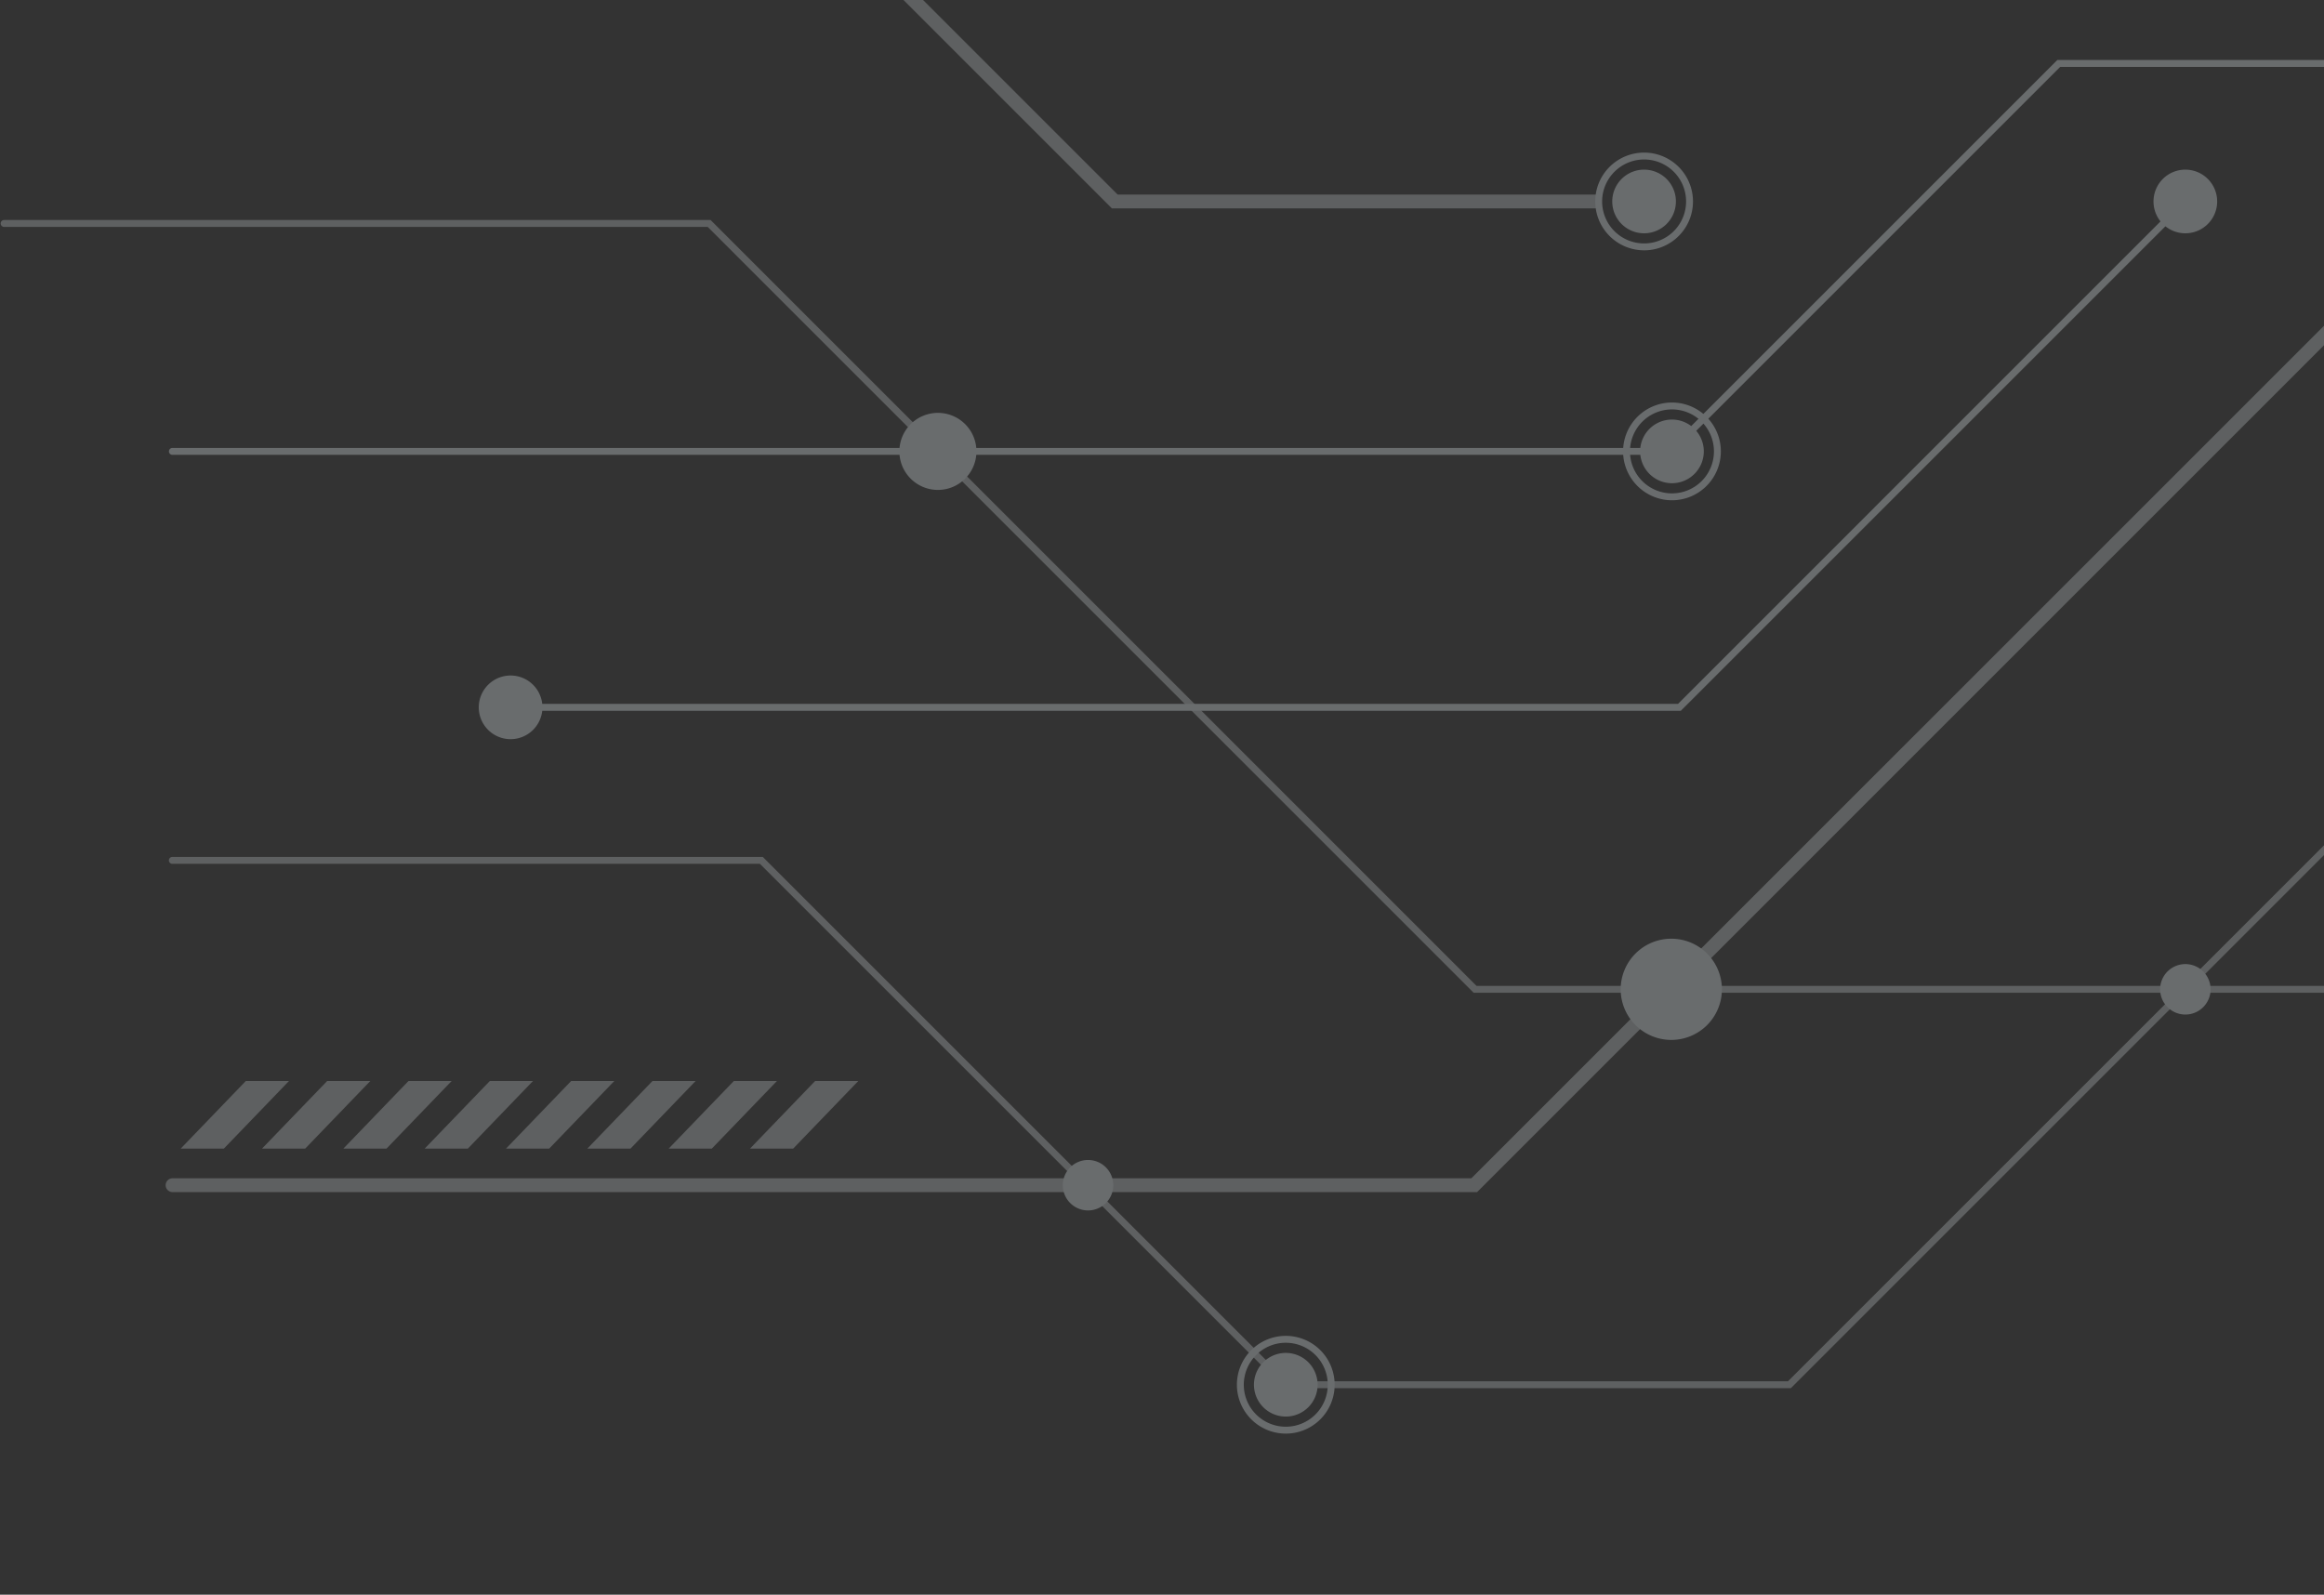 <svg xmlns="http://www.w3.org/2000/svg" xmlns:xlink="http://www.w3.org/1999/xlink" width="306" height="210" viewBox="0 0 306 210">
  <rect x="0" y="0" width="306" height="210" fill="#333333" stroke="none"/>
  <defs>
    <clipPath id="clip-path">
      <rect id="Rectangle_695" data-name="Rectangle 695" width="306" height="210" transform="translate(1246.913 795)" fill="#fff" stroke="#707070" stroke-width="1"/>
    </clipPath>
    <clipPath id="clip-path-2">
      <rect id="Rectangle_694" data-name="Rectangle 694" width="984.315" height="482.858" fill="none"/>
    </clipPath>
  </defs>
  <g id="Mask_Group_31" data-name="Mask Group 31" transform="translate(-1246.913 -795)" clip-path="url(#clip-path)">
    <g id="Group_20713" data-name="Group 20713" transform="translate(1247 621.521)" opacity="0.35">
      <g id="Group_20712" data-name="Group 20712" clip-path="url(#clip-path-2)">
        <path id="Path_304" data-name="Path 304" d="M248.039,423.671c96.843,0,175.631-78.787,175.631-175.632S344.882,72.407,248.039,72.407,72.408,151.2,72.408,248.039,151.2,423.671,248.039,423.671m0-347.006c94.5,0,171.372,76.878,171.372,171.374S342.535,419.411,248.039,419.411,76.663,342.536,76.663,248.039,153.543,76.665,248.039,76.665" transform="translate(494.848 -6.61)" fill="#ced6db"/>
        <path id="Path_305" data-name="Path 305" d="M245.634,445.215c110.05,0,199.58-89.534,199.58-199.581S355.685,46.055,245.634,46.055,46.052,135.584,46.052,245.634s89.535,199.581,199.582,199.581m0-383.2c101.246,0,183.615,82.37,183.615,183.616S346.88,429.247,245.634,429.247,62.021,346.879,62.021,245.634,144.39,62.017,245.634,62.017" transform="translate(497.252 -4.205)" fill="#ced6db"/>
        <path id="Path_306" data-name="Path 306" d="M241.974,477.958c130.121,0,235.982-105.862,235.982-235.982S372.1,5.994,241.974,5.994,5.993,111.855,5.993,241.976,111.855,477.958,241.974,477.958m0-470.479c129.3,0,234.5,105.194,234.5,234.5s-105.193,234.5-234.5,234.5-234.5-105.194-234.5-234.5,105.2-234.5,234.5-234.5" transform="translate(500.912 -0.547)" fill="#ced6db"/>
        <path id="Path_307" data-name="Path 307" d="M248.825,416.634c92.529,0,167.808-75.279,167.808-167.809S341.353,81.017,248.825,81.017,81.017,156.295,81.017,248.826,156.3,416.634,248.825,416.634m0-334.131c91.71,0,166.322,74.613,166.322,166.323S340.535,415.148,248.825,415.148,82.5,340.536,82.5,248.826,157.116,82.5,248.825,82.5" transform="translate(494.062 -7.397)" fill="#ced6db"/>
        <path id="Path_308" data-name="Path 308" d="M392.735,251.495A141.241,141.241,0,1,0,251.495,392.736,141.239,141.239,0,0,0,392.735,251.495" transform="translate(491.392 -10.066)" fill="#ced6db"/>
        <path id="Path_309" data-name="Path 309" d="M380.045,253.524A127.133,127.133,0,1,0,252.913,380.657,127.131,127.131,0,0,0,380.045,253.524" transform="translate(489.973 -11.539)" fill="#dfe6ea"/>
        <path id="Path_310" data-name="Path 310" d="M354.324,255.785a98.54,98.54,0,1,0-98.541,98.541,98.541,98.541,0,0,0,98.541-98.541" transform="translate(487.103 -14.356)" fill="#ced6db"/>
        <path id="Path_311" data-name="Path 311" d="M345.469,257.2a88.7,88.7,0,1,0-88.7,88.7,88.7,88.7,0,0,0,88.7-88.7" transform="translate(486.115 -15.384)" fill="#eff2f4"/>
        <path id="Path_312" data-name="Path 312" d="M258.872,6.189A6.19,6.19,0,1,0,265.06,0a6.188,6.188,0,0,0-6.188,6.19" transform="translate(477.825 0)" fill="#ced6db"/>
        <path id="Path_313" data-name="Path 313" d="M258.872,523.935a6.19,6.19,0,1,0,6.188-6.189,6.188,6.188,0,0,0-6.188,6.189" transform="translate(477.825 -47.268)" fill="#ced6db"/>
        <path id="Path_314" data-name="Path 314" d="M6.189,271.252A6.189,6.189,0,1,0,0,265.062a6.19,6.19,0,0,0,6.189,6.19" transform="translate(971.936 -23.634)" fill="#ced6db"/>
        <path id="Path_315" data-name="Path 315" d="M443.738,86.388a6.189,6.189,0,1,0,0-8.753,6.189,6.189,0,0,0,0,8.753" transform="translate(128.433 -6.922)" fill="#ced6db"/>
        <path id="Path_316" data-name="Path 316" d="M77.634,452.491a6.188,6.188,0,1,0,0-8.752,6.188,6.188,0,0,0,0,8.752" transform="translate(827.215 -40.346)" fill="#ced6db"/>
        <path id="Path_317" data-name="Path 317" d="M452.49,452.491a6.188,6.188,0,1,0-8.752,0,6.188,6.188,0,0,0,8.752,0" transform="translate(128.433 -40.346)" fill="#ced6db"/>
        <path id="Path_318" data-name="Path 318" d="M86.387,86.388a6.189,6.189,0,1,0-8.752,0,6.187,6.187,0,0,0,8.752,0" transform="translate(827.214 -6.922)" fill="#ced6db"/>
        <rect id="Rectangle_514" data-name="Rectangle 514" width="3.635" height="15.352" transform="translate(741.069 16.189)" fill="#ced6db"/>
        <rect id="Rectangle_515" data-name="Rectangle 515" width="3.635" height="15.351" transform="translate(741.069 451.318)" fill="#ced6db"/>
        <rect id="Rectangle_516" data-name="Rectangle 516" width="3.635" height="15.35" transform="translate(752.028 31.731) rotate(-177.998)" fill="#ced6db"/>
        <rect id="Rectangle_517" data-name="Rectangle 517" width="3.635" height="15.35" transform="matrix(-0.999, -0.035, 0.035, -0.999, 736.843, 466.594)" fill="#ced6db"/>
        <rect id="Rectangle_518" data-name="Rectangle 518" width="3.635" height="15.352" transform="matrix(-0.998, -0.07, 0.07, -0.998, 759.34, 32.178)" fill="#ced6db"/>
        <rect id="Rectangle_519" data-name="Rectangle 519" width="3.635" height="15.354" transform="translate(728.987 466.247) rotate(-176.002)" fill="#ced6db"/>
        <rect id="Rectangle_520" data-name="Rectangle 520" width="3.636" height="15.351" transform="matrix(-0.995, -0.104, 0.104, -0.995, 766.634, 32.879)" fill="#ced6db"/>
        <rect id="Rectangle_521" data-name="Rectangle 521" width="3.635" height="15.353" transform="matrix(-0.995, -0.105, 0.105, -0.995, 721.15, 465.625)" fill="#ced6db"/>
        <rect id="Rectangle_522" data-name="Rectangle 522" width="3.635" height="15.349" transform="translate(773.898 33.834) rotate(-172.01)" fill="#ced6db"/>
        <rect id="Rectangle_523" data-name="Rectangle 523" width="3.635" height="15.351" transform="translate(713.338 464.728) rotate(-172)" fill="#ced6db"/>
        <rect id="Rectangle_524" data-name="Rectangle 524" width="3.635" height="15.349" transform="translate(781.123 35.044) rotate(-170.004)" fill="#ced6db"/>
        <rect id="Rectangle_525" data-name="Rectangle 525" width="3.635" height="15.351" transform="translate(705.564 463.563) rotate(-170.005)" fill="#ced6db"/>
        <rect id="Rectangle_526" data-name="Rectangle 526" width="3.634" height="15.352" transform="matrix(-0.978, -0.208, 0.208, -0.978, 788.301, 36.505)" fill="#ced6db"/>
        <rect id="Rectangle_527" data-name="Rectangle 527" width="3.634" height="15.352" transform="matrix(-0.978, -0.208, 0.208, -0.978, 697.83, 462.125)" fill="#ced6db"/>
        <rect id="Rectangle_528" data-name="Rectangle 528" width="3.635" height="15.351" transform="translate(795.425 38.215) rotate(-165.997)" fill="#ced6db"/>
        <rect id="Rectangle_529" data-name="Rectangle 529" width="3.635" height="15.35" transform="translate(690.158 460.417) rotate(-165.999)" fill="#ced6db"/>
        <rect id="Rectangle_530" data-name="Rectangle 530" width="3.634" height="15.351" transform="matrix(-0.961, -0.276, 0.276, -0.961, 802.486, 40.171)" fill="#ced6db"/>
        <rect id="Rectangle_531" data-name="Rectangle 531" width="3.635" height="15.353" transform="matrix(-0.961, -0.276, 0.276, -0.961, 682.544, 458.445)" fill="#ced6db"/>
        <rect id="Rectangle_532" data-name="Rectangle 532" width="3.636" height="15.353" transform="matrix(-0.951, -0.309, 0.309, -0.951, 809.472, 42.375)" fill="#ced6db"/>
        <rect id="Rectangle_533" data-name="Rectangle 533" width="3.635" height="15.351" transform="translate(675.011 456.206) rotate(-161.997)" fill="#ced6db"/>
        <rect id="Rectangle_534" data-name="Rectangle 534" width="3.635" height="15.352" transform="translate(816.38 44.819) rotate(-160.004)" fill="#ced6db"/>
        <rect id="Rectangle_535" data-name="Rectangle 535" width="3.635" height="15.352" transform="translate(667.556 453.707) rotate(-159.994)" fill="#ced6db"/>
        <rect id="Rectangle_536" data-name="Rectangle 536" width="3.635" height="15.35" transform="translate(823.197 47.503) rotate(-158.004)" fill="#ced6db"/>
        <rect id="Rectangle_537" data-name="Rectangle 537" width="3.634" height="15.354" transform="translate(660.192 450.95) rotate(-157.992)" fill="#ced6db"/>
        <rect id="Rectangle_538" data-name="Rectangle 538" width="3.635" height="15.352" transform="translate(829.915 50.426) rotate(-155.999)" fill="#ced6db"/>
        <rect id="Rectangle_539" data-name="Rectangle 539" width="3.635" height="15.354" transform="translate(652.93 447.937) rotate(-156.002)" fill="#ced6db"/>
        <rect id="Rectangle_540" data-name="Rectangle 540" width="3.635" height="15.353" transform="translate(836.527 53.578) rotate(-153.995)" fill="#ced6db"/>
        <rect id="Rectangle_541" data-name="Rectangle 541" width="3.634" height="15.352" transform="matrix(-0.899, -0.438, 0.438, -0.899, 645.777, 444.669)" fill="#ced6db"/>
        <rect id="Rectangle_542" data-name="Rectangle 542" width="3.635" height="15.351" transform="translate(843.027 56.961) rotate(-151.997)" fill="#ced6db"/>
        <rect id="Rectangle_543" data-name="Rectangle 543" width="3.635" height="15.354" transform="translate(638.743 441.157) rotate(-151.991)" fill="#ced6db"/>
        <rect id="Rectangle_544" data-name="Rectangle 544" width="3.635" height="15.351" transform="matrix(-0.866, -0.5, 0.5, -0.866, 849.402, 60.567)" fill="#ced6db"/>
        <rect id="Rectangle_545" data-name="Rectangle 545" width="3.635" height="15.354" transform="matrix(-0.866, -0.5, 0.5, -0.866, 631.839, 437.402)" fill="#ced6db"/>
        <rect id="Rectangle_546" data-name="Rectangle 546" width="3.635" height="15.353" transform="matrix(-0.848, -0.53, 0.53, -0.848, 855.65, 64.396)" fill="#ced6db"/>
        <rect id="Rectangle_547" data-name="Rectangle 547" width="3.634" height="15.358" transform="translate(625.064 433.408) rotate(-147.996)" fill="#ced6db"/>
        <rect id="Rectangle_548" data-name="Rectangle 548" width="3.634" height="15.352" transform="translate(861.761 68.439) rotate(-146.008)" fill="#ced6db"/>
        <rect id="Rectangle_549" data-name="Rectangle 549" width="3.635" height="15.355" transform="matrix(-0.829, -0.559, 0.559, -0.829, 618.437, 429.177)" fill="#ced6db"/>
        <rect id="Rectangle_550" data-name="Rectangle 550" width="3.635" height="15.351" transform="matrix(-0.809, -0.588, 0.588, -0.809, 867.725, 72.691)" fill="#ced6db"/>
        <rect id="Rectangle_551" data-name="Rectangle 551" width="3.635" height="15.354" transform="translate(611.962 424.72) rotate(-144)" fill="#ced6db"/>
        <rect id="Rectangle_552" data-name="Rectangle 552" width="3.635" height="15.352" transform="translate(873.538 77.151) rotate(-141.998)" fill="#ced6db"/>
        <rect id="Rectangle_553" data-name="Rectangle 553" width="3.634" height="15.354" transform="matrix(-0.788, -0.616, 0.616, -0.788, 605.644, 420.04)" fill="#ced6db"/>
        <rect id="Rectangle_554" data-name="Rectangle 554" width="3.634" height="15.35" transform="matrix(-0.766, -0.643, 0.643, -0.766, 879.193, 81.811)" fill="#ced6db"/>
        <rect id="Rectangle_555" data-name="Rectangle 555" width="3.635" height="15.356" transform="translate(599.493 415.14) rotate(-139.991)" fill="#ced6db"/>
        <rect id="Rectangle_556" data-name="Rectangle 556" width="3.634" height="15.351" transform="matrix(-0.743, -0.669, 0.669, -0.743, 884.68, 86.666)" fill="#ced6db"/>
        <rect id="Rectangle_557" data-name="Rectangle 557" width="3.636" height="15.356" transform="matrix(-0.743, -0.669, 0.669, -0.743, 593.517, 410.03)" fill="#ced6db"/>
        <rect id="Rectangle_558" data-name="Rectangle 558" width="3.635" height="15.352" transform="matrix(-0.719, -0.695, 0.695, -0.719, 889.992, 91.708)" fill="#ced6db"/>
        <rect id="Rectangle_559" data-name="Rectangle 559" width="3.635" height="15.353" transform="translate(587.726 404.713) rotate(-135.993)" fill="#ced6db"/>
        <rect id="Rectangle_560" data-name="Rectangle 560" width="3.634" height="15.354" transform="translate(895.129 96.935) rotate(-134)" fill="#ced6db"/>
        <rect id="Rectangle_561" data-name="Rectangle 561" width="3.634" height="15.349" transform="matrix(-0.695, -0.719, 0.719, -0.695, 582.122, 399.197)" fill="#ced6db"/>
        <rect id="Rectangle_562" data-name="Rectangle 562" width="3.635" height="15.354" transform="translate(900.077 102.335) rotate(-131.999)" fill="#ced6db"/>
        <rect id="Rectangle_563" data-name="Rectangle 563" width="3.635" height="15.355" transform="matrix(-0.669, -0.743, 0.743, -0.669, 576.712, 393.494)" fill="#ced6db"/>
        <rect id="Rectangle_564" data-name="Rectangle 564" width="3.635" height="15.352" transform="translate(904.839 107.905) rotate(-129.998)" fill="#ced6db"/>
        <rect id="Rectangle_565" data-name="Rectangle 565" width="3.634" height="15.357" transform="translate(571.505 387.6) rotate(-129.983)" fill="#ced6db"/>
        <rect id="Rectangle_566" data-name="Rectangle 566" width="3.635" height="15.353" transform="translate(909.401 113.641) rotate(-128.005)" fill="#ced6db"/>
        <rect id="Rectangle_567" data-name="Rectangle 567" width="3.635" height="15.358" transform="matrix(-0.616, -0.788, 0.788, -0.616, 566.509, 381.53)" fill="#ced6db"/>
        <rect id="Rectangle_568" data-name="Rectangle 568" width="3.634" height="15.354" transform="translate(913.756 119.529) rotate(-125.993)" fill="#ced6db"/>
        <rect id="Rectangle_569" data-name="Rectangle 569" width="3.634" height="15.356" transform="matrix(-0.588, -0.809, 0.809, -0.588, 561.728, 375.288)" fill="#ced6db"/>
        <rect id="Rectangle_570" data-name="Rectangle 570" width="3.635" height="15.353" transform="translate(917.907 125.566) rotate(-123.99)" fill="#ced6db"/>
        <rect id="Rectangle_571" data-name="Rectangle 571" width="3.635" height="15.353" transform="matrix(-0.559, -0.829, 0.829, -0.559, 557.167, 368.883)" fill="#ced6db"/>
        <rect id="Rectangle_572" data-name="Rectangle 572" width="3.635" height="15.351" transform="matrix(-0.53, -0.848, 0.848, -0.53, 921.845, 131.744)" fill="#ced6db"/>
        <rect id="Rectangle_573" data-name="Rectangle 573" width="3.635" height="15.354" transform="translate(552.83 362.327) rotate(-121.987)" fill="#ced6db"/>
        <rect id="Rectangle_574" data-name="Rectangle 574" width="3.636" height="15.351" transform="translate(925.564 138.059) rotate(-119.998)" fill="#ced6db"/>
        <rect id="Rectangle_575" data-name="Rectangle 575" width="3.635" height="15.353" transform="matrix(-0.5, -0.866, 0.866, -0.5, 548.728, 355.62)" fill="#ced6db"/>
        <rect id="Rectangle_576" data-name="Rectangle 576" width="3.634" height="15.351" transform="translate(929.061 144.496) rotate(-118)" fill="#ced6db"/>
        <rect id="Rectangle_577" data-name="Rectangle 577" width="3.634" height="15.354" transform="translate(544.863 348.775) rotate(-118.006)" fill="#ced6db"/>
        <rect id="Rectangle_578" data-name="Rectangle 578" width="3.635" height="15.35" transform="translate(932.33 151.051) rotate(-115.992)" fill="#ced6db"/>
        <rect id="Rectangle_579" data-name="Rectangle 579" width="3.635" height="15.352" transform="translate(541.237 341.798) rotate(-115.993)" fill="#ced6db"/>
        <rect id="Rectangle_580" data-name="Rectangle 580" width="3.635" height="15.351" transform="translate(935.368 157.719) rotate(-113.999)" fill="#ced6db"/>
        <rect id="Rectangle_581" data-name="Rectangle 581" width="3.634" height="15.353" transform="matrix(-0.407, -0.914, 0.914, -0.407, 537.853, 334.698)" fill="#ced6db"/>
        <rect id="Rectangle_582" data-name="Rectangle 582" width="3.635" height="15.348" transform="translate(938.174 164.485) rotate(-112)" fill="#ced6db"/>
        <rect id="Rectangle_583" data-name="Rectangle 583" width="3.635" height="15.354" transform="translate(534.726 327.487) rotate(-112.005)" fill="#ced6db"/>
        <rect id="Rectangle_584" data-name="Rectangle 584" width="3.636" height="15.35" transform="translate(940.74 171.349) rotate(-109.995)" fill="#ced6db"/>
        <rect id="Rectangle_585" data-name="Rectangle 585" width="3.635" height="15.352" transform="translate(531.849 320.169) rotate(-109.996)" fill="#ced6db"/>
        <rect id="Rectangle_586" data-name="Rectangle 586" width="3.635" height="15.352" transform="matrix(-0.309, -0.951, 0.951, -0.309, 943.065, 178.298)" fill="#ced6db"/>
        <rect id="Rectangle_587" data-name="Rectangle 587" width="3.635" height="15.354" transform="translate(529.229 312.757) rotate(-107.998)" fill="#ced6db"/>
        <rect id="Rectangle_588" data-name="Rectangle 588" width="3.636" height="15.352" transform="translate(945.146 185.322) rotate(-106.001)" fill="#ced6db"/>
        <rect id="Rectangle_589" data-name="Rectangle 589" width="3.636" height="15.353" transform="translate(526.871 305.257) rotate(-105.997)" fill="#ced6db"/>
        <rect id="Rectangle_590" data-name="Rectangle 590" width="3.635" height="15.35" transform="translate(946.98 192.414) rotate(-103.998)" fill="#ced6db"/>
        <rect id="Rectangle_591" data-name="Rectangle 591" width="3.635" height="15.352" transform="translate(524.774 297.68) rotate(-104.003)" fill="#ced6db"/>
        <rect id="Rectangle_592" data-name="Rectangle 592" width="3.634" height="15.35" transform="translate(948.567 199.566) rotate(-102)" fill="#ced6db"/>
        <rect id="Rectangle_593" data-name="Rectangle 593" width="3.634" height="15.352" transform="matrix(-0.208, -0.978, 0.978, -0.208, 522.944, 290.033)" fill="#ced6db"/>
        <rect id="Rectangle_594" data-name="Rectangle 594" width="3.635" height="15.35" transform="matrix(-0.174, -0.985, 0.985, -0.174, 949.902, 206.77)" fill="#ced6db"/>
        <rect id="Rectangle_595" data-name="Rectangle 595" width="3.635" height="15.354" transform="translate(521.381 282.326) rotate(-99.996)" fill="#ced6db"/>
        <rect id="Rectangle_596" data-name="Rectangle 596" width="3.635" height="15.35" transform="translate(950.986 214.015) rotate(-97.997)" fill="#ced6db"/>
        <rect id="Rectangle_597" data-name="Rectangle 597" width="3.634" height="15.354" transform="matrix(-0.139, -0.99, 0.99, -0.139, 520.088, 274.572)" fill="#ced6db"/>
        <rect id="Rectangle_598" data-name="Rectangle 598" width="3.635" height="15.348" transform="translate(951.816 221.294) rotate(-95.995)" fill="#ced6db"/>
        <rect id="Rectangle_599" data-name="Rectangle 599" width="3.635" height="15.352" transform="matrix(-0.105, -0.995, 0.995, -0.105, 519.068, 266.776)" fill="#ced6db"/>
        <rect id="Rectangle_600" data-name="Rectangle 600" width="3.635" height="15.349" transform="translate(952.392 228.6) rotate(-94.002)" fill="#ced6db"/>
        <rect id="Rectangle_601" data-name="Rectangle 601" width="3.635" height="15.352" transform="matrix(-0.07, -0.998, 0.998, -0.07, 518.319, 258.95)" fill="#ced6db"/>
        <rect id="Rectangle_602" data-name="Rectangle 602" width="3.635" height="15.35" transform="translate(952.711 235.918) rotate(-91.998)" fill="#ced6db"/>
        <rect id="Rectangle_603" data-name="Rectangle 603" width="3.635" height="15.355" transform="translate(517.843 251.101) rotate(-91.994)" fill="#ced6db"/>
        <rect id="Rectangle_604" data-name="Rectangle 604" width="15.348" height="3.635" transform="translate(952.776 239.61)" fill="#ced6db"/>
        <rect id="Rectangle_605" data-name="Rectangle 605" width="15.354" height="3.635" transform="translate(517.643 239.607)" fill="#ced6db"/>
        <rect id="Rectangle_606" data-name="Rectangle 606" width="15.35" height="3.635" transform="translate(967.925 251.105) rotate(-177.994)" fill="#ced6db"/>
        <rect id="Rectangle_607" data-name="Rectangle 607" width="15.358" height="3.635" transform="translate(533.065 235.916) rotate(-177.994)" fill="#ced6db"/>
        <rect id="Rectangle_608" data-name="Rectangle 608" width="15.349" height="3.635" transform="translate(967.45 258.952) rotate(-176)" fill="#ced6db"/>
        <rect id="Rectangle_609" data-name="Rectangle 609" width="15.356" height="3.635" transform="translate(533.383 228.597) rotate(-175.986)" fill="#ced6db"/>
        <rect id="Rectangle_610" data-name="Rectangle 610" width="15.348" height="3.636" transform="translate(966.7 266.779) rotate(-173.989)" fill="#ced6db"/>
        <rect id="Rectangle_611" data-name="Rectangle 611" width="15.356" height="3.635" transform="translate(533.959 221.293) rotate(-173.989)" fill="#ced6db"/>
        <rect id="Rectangle_612" data-name="Rectangle 612" width="15.35" height="3.634" transform="matrix(-0.99, -0.139, 0.139, -0.99, 965.68, 274.576)" fill="#ced6db"/>
        <rect id="Rectangle_613" data-name="Rectangle 613" width="15.357" height="3.635" transform="matrix(-0.99, -0.139, 0.139, -0.99, 534.79, 214.014)" fill="#ced6db"/>
        <rect id="Rectangle_614" data-name="Rectangle 614" width="15.349" height="3.635" transform="translate(964.387 282.33) rotate(-169.994)" fill="#ced6db"/>
        <rect id="Rectangle_615" data-name="Rectangle 615" width="15.354" height="3.635" transform="translate(535.873 206.768) rotate(-169.994)" fill="#ced6db"/>
        <rect id="Rectangle_616" data-name="Rectangle 616" width="15.35" height="3.635" transform="translate(962.825 290.037) rotate(-167.979)" fill="#ced6db"/>
        <rect id="Rectangle_617" data-name="Rectangle 617" width="15.355" height="3.634" transform="matrix(-0.978, -0.208, 0.208, -0.978, 537.208, 199.565)" fill="#ced6db"/>
        <rect id="Rectangle_618" data-name="Rectangle 618" width="15.347" height="3.635" transform="translate(960.995 297.68) rotate(-165.995)" fill="#ced6db"/>
        <rect id="Rectangle_619" data-name="Rectangle 619" width="15.355" height="3.635" transform="translate(538.793 192.411) rotate(-165.995)" fill="#ced6db"/>
        <rect id="Rectangle_620" data-name="Rectangle 620" width="15.349" height="3.636" transform="translate(958.901 305.259) rotate(-163.998)" fill="#ced6db"/>
        <rect id="Rectangle_621" data-name="Rectangle 621" width="15.357" height="3.636" transform="translate(540.631 185.32) rotate(-163.998)" fill="#ced6db"/>
        <rect id="Rectangle_622" data-name="Rectangle 622" width="15.348" height="3.635" transform="translate(956.541 312.758) rotate(-162.004)" fill="#ced6db"/>
        <rect id="Rectangle_623" data-name="Rectangle 623" width="15.354" height="3.635" transform="translate(542.711 178.293) rotate(-162.004)" fill="#ced6db"/>
        <rect id="Rectangle_624" data-name="Rectangle 624" width="15.349" height="3.634" transform="translate(953.921 320.17) rotate(-159.997)" fill="#ced6db"/>
        <rect id="Rectangle_625" data-name="Rectangle 625" width="15.353" height="3.634" transform="translate(545.036 171.347) rotate(-159.997)" fill="#ced6db"/>
        <rect id="Rectangle_626" data-name="Rectangle 626" width="15.348" height="3.635" transform="matrix(-0.927, -0.375, 0.375, -0.927, 951.043, 327.489)" fill="#ced6db"/>
        <rect id="Rectangle_627" data-name="Rectangle 627" width="15.354" height="3.635" transform="translate(547.602 164.485) rotate(-157.994)" fill="#ced6db"/>
        <rect id="Rectangle_628" data-name="Rectangle 628" width="15.348" height="3.635" transform="translate(947.914 334.702) rotate(-155.998)" fill="#ced6db"/>
        <rect id="Rectangle_629" data-name="Rectangle 629" width="15.356" height="3.635" transform="translate(550.406 157.716) rotate(-155.998)" fill="#ced6db"/>
        <rect id="Rectangle_630" data-name="Rectangle 630" width="15.348" height="3.636" transform="matrix(-0.899, -0.438, 0.438, -0.899, 944.533, 341.8)" fill="#ced6db"/>
        <rect id="Rectangle_631" data-name="Rectangle 631" width="15.352" height="3.636" transform="matrix(-0.899, -0.438, 0.438, -0.899, 553.445, 151.05)" fill="#ced6db"/>
        <rect id="Rectangle_632" data-name="Rectangle 632" width="15.347" height="3.634" transform="translate(940.908 348.777) rotate(-151.993)" fill="#ced6db"/>
        <rect id="Rectangle_633" data-name="Rectangle 633" width="15.356" height="3.634" transform="translate(556.715 144.493) rotate(-151.993)" fill="#ced6db"/>
        <rect id="Rectangle_634" data-name="Rectangle 634" width="15.349" height="3.634" transform="translate(937.042 355.622) rotate(-149.992)" fill="#ced6db"/>
        <rect id="Rectangle_635" data-name="Rectangle 635" width="15.356" height="3.636" transform="translate(560.213 138.055) rotate(-150.006)" fill="#ced6db"/>
        <rect id="Rectangle_636" data-name="Rectangle 636" width="15.347" height="3.636" transform="matrix(-0.848, -0.53, 0.53, -0.848, 932.938, 362.328)" fill="#ced6db"/>
        <rect id="Rectangle_637" data-name="Rectangle 637" width="15.357" height="3.636" transform="matrix(-0.848, -0.53, 0.53, -0.848, 563.93, 131.743)" fill="#ced6db"/>
        <rect id="Rectangle_638" data-name="Rectangle 638" width="15.349" height="3.635" transform="matrix(-0.829, -0.559, 0.559, -0.829, 928.604, 368.889)" fill="#ced6db"/>
        <rect id="Rectangle_639" data-name="Rectangle 639" width="15.356" height="3.635" transform="translate(567.867 125.565) rotate(-145.996)" fill="#ced6db"/>
        <rect id="Rectangle_640" data-name="Rectangle 640" width="15.353" height="3.635" transform="translate(924.043 375.294) rotate(-143.989)" fill="#ced6db"/>
        <rect id="Rectangle_641" data-name="Rectangle 641" width="15.358" height="3.635" transform="translate(572.018 119.528) rotate(-143.99)" fill="#ced6db"/>
        <rect id="Rectangle_642" data-name="Rectangle 642" width="15.349" height="3.635" transform="matrix(-0.788, -0.616, 0.616, -0.788, 919.26, 381.532)" fill="#ced6db"/>
        <rect id="Rectangle_643" data-name="Rectangle 643" width="15.356" height="3.635" transform="translate(576.377 113.638) rotate(-141.996)" fill="#ced6db"/>
        <rect id="Rectangle_644" data-name="Rectangle 644" width="15.349" height="3.635" transform="translate(914.263 387.602) rotate(-140)" fill="#ced6db"/>
        <rect id="Rectangle_645" data-name="Rectangle 645" width="15.356" height="3.635" transform="matrix(-0.766, -0.643, 0.643, -0.766, 580.939, 107.904)" fill="#ced6db"/>
        <rect id="Rectangle_646" data-name="Rectangle 646" width="15.347" height="3.635" transform="translate(909.056 393.494) rotate(-137.999)" fill="#ced6db"/>
        <rect id="Rectangle_647" data-name="Rectangle 647" width="15.356" height="3.635" transform="matrix(-0.743, -0.669, 0.669, -0.743, 585.697, 102.334)" fill="#ced6db"/>
        <rect id="Rectangle_648" data-name="Rectangle 648" width="15.348" height="3.635" transform="translate(903.648 399.201) rotate(-135.993)" fill="#ced6db"/>
        <rect id="Rectangle_649" data-name="Rectangle 649" width="15.353" height="3.634" transform="translate(590.647 96.93) rotate(-136.003)" fill="#ced6db"/>
        <rect id="Rectangle_650" data-name="Rectangle 650" width="15.349" height="3.635" transform="translate(898.046 404.714) rotate(-134.007)" fill="#ced6db"/>
        <rect id="Rectangle_651" data-name="Rectangle 651" width="15.355" height="3.634" transform="translate(595.78 91.708) rotate(-133.977)" fill="#ced6db"/>
        <rect id="Rectangle_652" data-name="Rectangle 652" width="15.35" height="3.634" transform="translate(892.25 410.032) rotate(-131.99)" fill="#ced6db"/>
        <rect id="Rectangle_653" data-name="Rectangle 653" width="15.353" height="3.635" transform="matrix(-0.669, -0.743, 0.743, -0.669, 601.094, 86.664)" fill="#ced6db"/>
        <rect id="Rectangle_654" data-name="Rectangle 654" width="15.348" height="3.634" transform="translate(886.274 415.143) rotate(-129.989)" fill="#ced6db"/>
        <rect id="Rectangle_655" data-name="Rectangle 655" width="15.356" height="3.635" transform="matrix(-0.643, -0.766, 0.766, -0.643, 606.583, 81.812)" fill="#ced6db"/>
        <rect id="Rectangle_656" data-name="Rectangle 656" width="15.35" height="3.635" transform="matrix(-0.616, -0.788, 0.788, -0.616, 880.127, 420.041)" fill="#ced6db"/>
        <rect id="Rectangle_657" data-name="Rectangle 657" width="15.356" height="3.635" transform="translate(612.24 77.151) rotate(-128.004)" fill="#ced6db"/>
        <rect id="Rectangle_658" data-name="Rectangle 658" width="15.348" height="3.635" transform="matrix(-0.588, -0.809, 0.809, -0.588, 873.81, 424.72)" fill="#ced6db"/>
        <rect id="Rectangle_659" data-name="Rectangle 659" width="15.355" height="3.635" transform="translate(618.053 72.689) rotate(-126.01)" fill="#ced6db"/>
        <rect id="Rectangle_660" data-name="Rectangle 660" width="15.349" height="3.634" transform="translate(867.332 429.178) rotate(-123.992)" fill="#ced6db"/>
        <rect id="Rectangle_661" data-name="Rectangle 661" width="15.356" height="3.635" transform="translate(624.016 68.438) rotate(-123.992)" fill="#ced6db"/>
        <rect id="Rectangle_662" data-name="Rectangle 662" width="15.35" height="3.635" transform="matrix(-0.53, -0.848, 0.848, -0.53, 860.703, 433.409)" fill="#ced6db"/>
        <rect id="Rectangle_663" data-name="Rectangle 663" width="15.355" height="3.635" transform="translate(630.124 64.396) rotate(-121.985)" fill="#ced6db"/>
        <rect id="Rectangle_664" data-name="Rectangle 664" width="15.349" height="3.635" transform="translate(853.932 437.401) rotate(-120.001)" fill="#ced6db"/>
        <rect id="Rectangle_665" data-name="Rectangle 665" width="15.353" height="3.636" transform="translate(636.371 60.565) rotate(-119.994)" fill="#ced6db"/>
        <rect id="Rectangle_666" data-name="Rectangle 666" width="15.349" height="3.635" transform="translate(847.024 441.158) rotate(-117.987)" fill="#ced6db"/>
        <rect id="Rectangle_667" data-name="Rectangle 667" width="15.354" height="3.635" transform="translate(642.748 56.959) rotate(-117.987)" fill="#ced6db"/>
        <rect id="Rectangle_668" data-name="Rectangle 668" width="15.345" height="3.635" transform="translate(839.993 444.669) rotate(-116.008)" fill="#ced6db"/>
        <rect id="Rectangle_669" data-name="Rectangle 669" width="15.354" height="3.635" transform="matrix(-0.438, -0.899, 0.899, -0.438, 649.249, 53.577)" fill="#ced6db"/>
        <rect id="Rectangle_670" data-name="Rectangle 670" width="15.349" height="3.635" transform="translate(832.84 447.936) rotate(-114.002)" fill="#ced6db"/>
        <rect id="Rectangle_671" data-name="Rectangle 671" width="15.354" height="3.635" transform="translate(655.86 50.424) rotate(-114.002)" fill="#ced6db"/>
        <rect id="Rectangle_672" data-name="Rectangle 672" width="15.349" height="3.635" transform="translate(825.576 450.95) rotate(-111.993)" fill="#ced6db"/>
        <rect id="Rectangle_673" data-name="Rectangle 673" width="15.356" height="3.635" transform="translate(662.579 47.503) rotate(-111.993)" fill="#ced6db"/>
        <rect id="Rectangle_674" data-name="Rectangle 674" width="15.348" height="3.634" transform="translate(818.213 453.709) rotate(-109.984)" fill="#ced6db"/>
        <rect id="Rectangle_675" data-name="Rectangle 675" width="15.356" height="3.635" transform="translate(669.395 44.819) rotate(-109.984)" fill="#ced6db"/>
        <rect id="Rectangle_676" data-name="Rectangle 676" width="15.349" height="3.635" transform="translate(810.76 456.207) rotate(-107.996)" fill="#ced6db"/>
        <rect id="Rectangle_677" data-name="Rectangle 677" width="15.354" height="3.635" transform="translate(676.299 42.373) rotate(-107.969)" fill="#ced6db"/>
        <rect id="Rectangle_678" data-name="Rectangle 678" width="15.348" height="3.635" transform="translate(803.223 458.446) rotate(-105.989)" fill="#ced6db"/>
        <rect id="Rectangle_679" data-name="Rectangle 679" width="15.357" height="3.635" transform="matrix(-0.276, -0.961, 0.961, -0.276, 683.291, 40.171)" fill="#ced6db"/>
        <rect id="Rectangle_680" data-name="Rectangle 680" width="15.35" height="3.634" transform="translate(795.613 460.419) rotate(-103.991)" fill="#ced6db"/>
        <rect id="Rectangle_681" data-name="Rectangle 681" width="15.356" height="3.634" transform="translate(690.351 38.215) rotate(-103.991)" fill="#ced6db"/>
        <rect id="Rectangle_682" data-name="Rectangle 682" width="15.35" height="3.635" transform="translate(787.939 462.126) rotate(-102.004)" fill="#ced6db"/>
        <rect id="Rectangle_683" data-name="Rectangle 683" width="15.355" height="3.635" transform="translate(697.477 36.505) rotate(-102.004)" fill="#ced6db"/>
        <rect id="Rectangle_684" data-name="Rectangle 684" width="15.347" height="3.634" transform="matrix(-0.173, -0.985, 0.985, -0.173, 780.207, 463.563)" fill="#ced6db"/>
        <rect id="Rectangle_685" data-name="Rectangle 685" width="15.355" height="3.635" transform="translate(704.652 35.043) rotate(-99.978)" fill="#ced6db"/>
        <rect id="Rectangle_686" data-name="Rectangle 686" width="15.347" height="3.635" transform="matrix(-0.139, -0.99, 0.99, -0.139, 772.435, 464.73)" fill="#ced6db"/>
        <rect id="Rectangle_687" data-name="Rectangle 687" width="15.353" height="3.635" transform="matrix(-0.139, -0.99, 0.99, -0.139, 711.881, 33.835)" fill="#ced6db"/>
        <rect id="Rectangle_688" data-name="Rectangle 688" width="15.349" height="3.636" transform="matrix(-0.104, -0.995, 0.995, -0.104, 764.622, 465.626)" fill="#ced6db"/>
        <rect id="Rectangle_689" data-name="Rectangle 689" width="15.354" height="3.635" transform="matrix(-0.104, -0.995, 0.995, -0.104, 719.144, 32.879)" fill="#ced6db"/>
        <rect id="Rectangle_690" data-name="Rectangle 690" width="15.349" height="3.635" transform="translate(756.786 466.247) rotate(-94)" fill="#ced6db"/>
        <rect id="Rectangle_691" data-name="Rectangle 691" width="15.355" height="3.634" transform="translate(726.434 32.179) rotate(-93.971)" fill="#ced6db"/>
        <rect id="Rectangle_692" data-name="Rectangle 692" width="15.349" height="3.635" transform="translate(748.93 466.595) rotate(-91.991)" fill="#ced6db"/>
        <rect id="Rectangle_693" data-name="Rectangle 693" width="15.356" height="3.635" transform="matrix(-0.035, -0.999, 0.999, -0.035, 733.749, 31.731)" fill="#ced6db"/>
        <path id="Path_319" data-name="Path 319" d="M958.939,356.464h5.683l8.573-8.9h-5.682Z" transform="translate(-860.272 -31.732)" fill="#b0b5b7"/>
        <path id="Path_320" data-name="Path 320" d="M970.722,356.464H976.4l8.574-8.9H979.3Z" transform="translate(-882.762 -31.732)" fill="#b0b5b7"/>
        <path id="Path_321" data-name="Path 321" d="M982.507,356.464h5.681l8.574-8.9h-5.681Z" transform="translate(-905.257 -31.732)" fill="#b0b5b7"/>
        <path id="Path_322" data-name="Path 322" d="M994.292,356.464h5.683l8.574-8.9h-5.682Z" transform="translate(-927.75 -31.732)" fill="#b0b5b7"/>
        <path id="Path_323" data-name="Path 323" d="M1006.076,356.464h5.681l8.575-8.9h-5.681Z" transform="translate(-950.242 -31.732)" fill="#b0b5b7"/>
        <path id="Path_324" data-name="Path 324" d="M1017.861,356.464h5.681l8.575-8.9h-5.681Z" transform="translate(-972.736 -31.732)" fill="#b0b5b7"/>
        <path id="Path_325" data-name="Path 325" d="M1029.646,356.464h5.683l8.573-8.9h-5.679Z" transform="translate(-995.231 -31.732)" fill="#b0b5b7"/>
        <path id="Path_326" data-name="Path 326" d="M1041.429,356.464h5.681l8.575-8.9H1050Z" transform="translate(-1017.721 -31.732)" fill="#b0b5b7"/>
        <path id="Path_327" data-name="Path 327" d="M517.449,246.166H714.93l51.086-51.085H879.15l54.068-54.068h75.689a.454.454,0,0,0,0-.909H932.842l-54.068,54.068H765.64l-51.086,51.086h-197.1a.454.454,0,1,0,0,.909" transform="translate(-494.842 -12.791)" fill="#ced6db"/>
        <path id="Path_328" data-name="Path 328" d="M735.771,189.715H960.713a.454.454,0,0,0,0-.909H736.148l-64.255-64.254H589.077l-47.768,47.766H491.4l-122.8-122.8a.454.454,0,0,0-.642.642L491.028,173.227h50.657l47.768-47.766h82.063Z" transform="translate(-311.101 -4.509)" fill="#b0b5b7"/>
        <path id="Path_329" data-name="Path 329" d="M397.9,344.9H569.692L699.818,214.77h86l54.845-54.845H997.951a.909.909,0,1,0,0-1.817H839.915L785.07,212.953h-86L568.939,343.079H397.9a.909.909,0,0,0,0,1.817" transform="translate(-375.296 -14.435)" fill="#b0b5b7"/>
        <path id="Path_330" data-name="Path 330" d="M629.441,324.26H773.914L877.662,220.512h145.957a.454.454,0,1,0,0-.909H877.286L773.537,323.352H629.818L528.97,222.5h-93.02a.454.454,0,0,0,0,.909h92.644Z" transform="translate(-435.495 -20.049)" fill="#b0b5b7"/>
        <path id="Path_331" data-name="Path 331" d="M865.2,170.059h54.559a.454.454,0,0,0,0-.909H865.577L808.328,111.9h-97L671.8,151.43H577.215L472.771,46.987a.454.454,0,0,0-.642.642l104.71,104.71h95.336L711.7,112.81h96.249Z" transform="translate(-364.804 -4.278)" fill="#ced6db"/>
        <path id="Path_332" data-name="Path 332" d="M509.365,377.577h66.687L686.6,267.031H825.8l32.883-32.883H994.8a.454.454,0,0,0,0-.909H858.307l-32.883,32.883h-139.2L575.676,376.668H509.741l-69.05-69.05H362.949a.454.454,0,0,0,0,.909h77.366Z" transform="translate(-340.342 -21.294)" fill="#b0b5b7"/>
        <path id="Path_333" data-name="Path 333" d="M666.061,116.242h71.558a.909.909,0,0,0,0-1.817H666.813L626.225,73.836H471.139L440.547,43.244a.909.909,0,0,0-1.285,1.285l31.124,31.124H625.472Z" transform="translate(-153.13 -3.924)" fill="#b0b5b7"/>
        <path id="Path_334" data-name="Path 334" d="M599.523,293.347a.909.909,0,0,0,.642-1.551l-49.156-49.156H395.821l-42.781,42.78H275.57a.909.909,0,0,0,0,1.817h78.222l42.781-42.78H550.257l48.624,48.624a.906.906,0,0,0,.643.266" transform="translate(134.296 -22.152)" fill="#b0b5b7"/>
        <path id="Path_335" data-name="Path 335" d="M275.616,137.307h66.978l36.878-36.878H468.11a.454.454,0,0,0,0-.909H379.1L342.218,136.4h-66.6a.454.454,0,0,0,0,.909" transform="translate(265.71 -9.086)" fill="#b0b5b7"/>
        <path id="Path_336" data-name="Path 336" d="M266.949,177.515h49.259l48.086-48.086h59.862a.454.454,0,0,0,0-.909H363.918l-48.086,48.086H266.949a.454.454,0,1,0,0,.909" transform="translate(317.539 -11.733)" fill="#b0b5b7"/>
        <path id="Path_337" data-name="Path 337" d="M266.949,199.388a.456.456,0,0,0,.322-.133l42.1-42.1h50.161a.454.454,0,0,0,0-.909H309l-42.368,42.369a.454.454,0,0,0,.321.775" transform="translate(382.161 -14.264)" fill="#b0b5b7"/>
        <path id="Path_338" data-name="Path 338" d="M932.946,215.532h63.559a.909.909,0,1,0,0-1.817H933.7l-53.636-53.637H852.154a.909.909,0,0,0,0,1.817H879.31Z" transform="translate(-786.63 -14.614)" fill="#b0b5b7"/>
        <path id="Path_339" data-name="Path 339" d="M896.348,397.368a6.436,6.436,0,1,0-6.436-6.436,6.444,6.444,0,0,0,6.436,6.436m0-11.964a5.528,5.528,0,1,1-5.528,5.528,5.534,5.534,0,0,1,5.528-5.528" transform="translate(-727.137 -35.103)" fill="#ced6db"/>
        <path id="Path_340" data-name="Path 340" d="M892.382,391.157a4.191,4.191,0,1,0,4.191-4.191,4.191,4.191,0,0,0-4.191,4.191" transform="translate(-727.361 -35.328)" fill="#ced6db"/>
        <path id="Path_341" data-name="Path 341" d="M840.391,262.112a6.436,6.436,0,1,0-6.436-6.436,6.444,6.444,0,0,0,6.436,6.436m0-11.964a5.528,5.528,0,1,1-5.528,5.528,5.534,5.534,0,0,1,5.528-5.528" transform="translate(-620.331 -22.755)" fill="#ced6db"/>
        <path id="Path_342" data-name="Path 342" d="M836.425,255.9a4.191,4.191,0,1,0,4.191-4.191,4.191,4.191,0,0,0-4.191,4.191" transform="translate(-620.556 -22.98)" fill="#ced6db"/>
        <path id="Path_343" data-name="Path 343" d="M844.432,225.893A6.436,6.436,0,1,0,838,219.456a6.444,6.444,0,0,0,6.436,6.436m0-11.964a5.528,5.528,0,1,1-5.528,5.528,5.534,5.534,0,0,1,5.528-5.528" transform="translate(-628.044 -19.448)" fill="#ced6db"/>
        <path id="Path_344" data-name="Path 344" d="M840.466,219.682a4.191,4.191,0,1,0,4.191-4.191,4.191,4.191,0,0,0-4.191,4.191" transform="translate(-628.269 -19.673)" fill="#ced6db"/>
        <path id="Path_345" data-name="Path 345" d="M762.039,219.682a4.191,4.191,0,1,0,4.191-4.191,4.191,4.191,0,0,0-4.191,4.191" transform="translate(-478.575 -19.673)" fill="#ced6db"/>
        <path id="Path_346" data-name="Path 346" d="M1004.705,292.991a4.191,4.191,0,1,0,4.191-4.191,4.191,4.191,0,0,0-4.191,4.191" transform="translate(-941.753 -26.366)" fill="#ced6db"/>
        <path id="Path_347" data-name="Path 347" d="M714.432,138.973A6.436,6.436,0,1,0,708,132.537a6.443,6.443,0,0,0,6.436,6.435m0-11.964a5.528,5.528,0,1,1-5.528,5.529,5.534,5.534,0,0,1,5.528-5.529" transform="translate(-379.913 -11.512)" fill="#ced6db"/>
        <path id="Path_348" data-name="Path 348" d="M710.466,132.763a4.191,4.191,0,1,0,4.191-4.191,4.192,4.192,0,0,0-4.191,4.191" transform="translate(-380.138 -11.738)" fill="#ced6db"/>
        <path id="Path_349" data-name="Path 349" d="M638.682,296.648a6.436,6.436,0,1,0-6.436-6.436,6.443,6.443,0,0,0,6.436,6.436m0-11.964a5.528,5.528,0,1,1-5.528,5.528,5.534,5.534,0,0,1,5.528-5.528" transform="translate(-235.329 -25.908)" fill="#b0b5b7"/>
        <path id="Path_350" data-name="Path 350" d="M634.716,290.437a4.191,4.191,0,1,0,4.191-4.191,4.191,4.191,0,0,0-4.191,4.191" transform="translate(-235.553 -26.133)" fill="#b0b5b7"/>
        <path id="Path_351" data-name="Path 351" d="M510.265,146.393a6.436,6.436,0,1,0-6.436-6.436,6.443,6.443,0,0,0,6.436,6.436m0-11.964a5.528,5.528,0,1,1-5.528,5.528,5.534,5.534,0,0,1,5.528-5.528" transform="translate(9.781 -12.19)" fill="#ced6db"/>
        <path id="Path_352" data-name="Path 352" d="M506.3,140.182a4.191,4.191,0,1,0,4.191-4.191,4.191,4.191,0,0,0-4.191,4.191" transform="translate(9.557 -12.415)" fill="#ced6db"/>
        <path id="Path_353" data-name="Path 353" d="M434.385,126.67a4.521,4.521,0,1,0-4.521-4.521,4.526,4.526,0,0,0,4.521,4.521m0-8.133a3.612,3.612,0,1,1-3.612,3.612,3.616,3.616,0,0,1,3.612-3.612" transform="translate(154.79 -10.739)" fill="#b0b5b7"/>
        <path id="Path_354" data-name="Path 354" d="M431.7,122.317a2.849,2.849,0,1,0,2.849-2.849,2.849,2.849,0,0,0-2.849,2.849" transform="translate(154.621 -10.907)" fill="#b0b5b7"/>
        <path id="Path_355" data-name="Path 355" d="M332.624,133.087a4.521,4.521,0,1,0-4.521-4.521,4.526,4.526,0,0,0,4.521,4.521m0-8.133a3.612,3.612,0,1,1-3.612,3.612,3.616,3.616,0,0,1,3.612-3.612" transform="translate(349.021 -11.325)" fill="#b0b5b7"/>
        <path id="Path_356" data-name="Path 356" d="M329.942,128.734a2.849,2.849,0,1,0,2.849-2.849,2.849,2.849,0,0,0-2.849,2.849" transform="translate(348.854 -11.493)" fill="#b0b5b7"/>
        <path id="Path_357" data-name="Path 357" d="M430.786,224.17a4.521,4.521,0,1,0-4.521-4.521,4.526,4.526,0,0,0,4.521,4.521m0-8.133a3.612,3.612,0,1,1-3.612,3.612,3.616,3.616,0,0,1,3.612-3.612" transform="translate(161.659 -19.64)" fill="#b0b5b7"/>
        <path id="Path_358" data-name="Path 358" d="M428.1,219.817a2.849,2.849,0,1,0,2.849-2.849,2.849,2.849,0,0,0-2.849,2.849" transform="translate(161.492 -19.808)" fill="#b0b5b7"/>
        <path id="Path_359" data-name="Path 359" d="M358.066,237.806a4.521,4.521,0,1,0-4.521-4.521,4.526,4.526,0,0,0,4.521,4.521m0-8.133a3.612,3.612,0,1,1-3.612,3.612,3.616,3.616,0,0,1,3.612-3.612" transform="translate(300.46 -20.885)" fill="#b0b5b7"/>
        <path id="Path_360" data-name="Path 360" d="M355.384,233.453a2.849,2.849,0,1,0,2.849-2.849,2.849,2.849,0,0,0-2.849,2.849" transform="translate(300.293 -21.053)" fill="#b0b5b7"/>
        <path id="Path_361" data-name="Path 361" d="M568.079,140.093a5.073,5.073,0,1,0,5.073-5.073,5.074,5.074,0,0,0-5.073,5.073" transform="translate(-110.127 -12.327)" fill="#ced6db"/>
        <path id="Path_362" data-name="Path 362" d="M1000.455,160.7a5.073,5.073,0,1,0,5.073-5.073,5.074,5.074,0,0,0-5.073,5.073" transform="translate(-935.404 -14.208)" fill="#ced6db"/>
        <path id="Path_363" data-name="Path 363" d="M941.818,255.812a5.073,5.073,0,1,0,5.073-5.073,5.074,5.074,0,0,0-5.073,5.073" transform="translate(-823.484 -22.891)" fill="#ced6db"/>
        <path id="Path_364" data-name="Path 364" d="M922,362.33a3.322,3.322,0,1,0,3.322-3.323A3.322,3.322,0,0,0,922,362.33" transform="translate(-782.147 -32.776)" fill="#ced6db"/>
        <path id="Path_365" data-name="Path 365" d="M763,333.942a3.322,3.322,0,1,0,3.322-3.323A3.322,3.322,0,0,0,763,333.942" transform="translate(-478.663 -30.184)" fill="#ced6db"/>
        <path id="Path_366" data-name="Path 366" d="M801.455,162.035a5.073,5.073,0,1,0,5.073-5.073,5.074,5.074,0,0,0-5.073,5.073" transform="translate(-555.572 -14.33)" fill="#ced6db"/>
        <path id="Path_367" data-name="Path 367" d="M862.5,163.275a3.576,3.576,0,1,0,3.577-3.577,3.576,3.576,0,0,0-3.577,3.577" transform="translate(-669.093 -14.58)" fill="#ced6db"/>
        <path id="Path_368" data-name="Path 368" d="M876.1,170.269a3.785,3.785,0,1,0,3.785-3.785,3.786,3.786,0,0,0-3.785,3.785" transform="translate(-695.476 -15.199)" fill="#b0b5b7"/>
        <path id="Path_369" data-name="Path 369" d="M639.662,269.307a6.664,6.664,0,1,0,6.663-6.663,6.665,6.665,0,0,0-6.663,6.663" transform="translate(-249.938 -23.978)" fill="#b0b5b7"/>
        <path id="Path_370" data-name="Path 370" d="M833.8,333.605a6.664,6.664,0,1,0,6.664-6.664,6.665,6.665,0,0,0-6.664,6.664" transform="translate(-620.492 -29.848)" fill="#ced6db"/>
        <path id="Path_371" data-name="Path 371" d="M612.161,203a3.105,3.105,0,1,0,3.1-3.105,3.105,3.105,0,0,0-3.1,3.105" transform="translate(-190.33 -18.25)" fill="#ced6db"/>
        <path id="Path_372" data-name="Path 372" d="M495.7,243.327a3.105,3.105,0,1,0,3.105-3.105,3.105,3.105,0,0,0-3.105,3.105" transform="translate(31.954 -21.931)" fill="#b0b5b7"/>
        <path id="Path_373" data-name="Path 373" d="M639,185.513a6.892,6.892,0,1,0-6.892-6.893A6.9,6.9,0,0,0,639,185.513m0-12.875a5.983,5.983,0,1,1-5.983,5.983A5.99,5.99,0,0,1,639,172.638" transform="translate(-235.976 -15.678)" fill="#ced6db"/>
        <path id="Path_374" data-name="Path 374" d="M634.8,178.867a4.449,4.449,0,1,0,4.449-4.449,4.45,4.45,0,0,0-4.449,4.449" transform="translate(-236.222 -15.924)" fill="#ced6db"/>
        <path id="Path_375" data-name="Path 375" d="M466.912,181.427a5.073,5.073,0,1,0,5.073-5.073,5.074,5.074,0,0,0-5.073,5.073" transform="translate(82.971 -16.1)" fill="#b0b5b7"/>
        <path id="Path_376" data-name="Path 376" d="M434.413,181.427a5.073,5.073,0,1,0,5.073-5.073,5.074,5.074,0,0,0-5.073,5.073" transform="translate(145.002 -16.1)" fill="#b0b5b7"/>
        <path id="Path_377" data-name="Path 377" d="M363.3,202.713a5.073,5.073,0,1,0,5.073-5.073,5.074,5.074,0,0,0-5.073,5.073" transform="translate(280.738 -18.044)" fill="#b0b5b7"/>
        <path id="Path_378" data-name="Path 378" d="M316.11,156.235a5.073,5.073,0,1,0,5.073-5.074,5.074,5.074,0,0,0-5.073,5.074" transform="translate(370.808 -13.8)" fill="#b0b5b7"/>
        <path id="Path_379" data-name="Path 379" d="M553.079,158.91a1.969,1.969,0,1,0,1.969-1.969,1.969,1.969,0,0,0-1.969,1.969" transform="translate(-75.287 -14.328)" fill="#ced6db"/>
        <path id="Path_380" data-name="Path 380" d="M597.078,140.253a3.484,3.484,0,1,0,3.483-3.483,3.484,3.484,0,0,0-3.483,3.483" transform="translate(-162.298 -12.487)" fill="#ced6db"/>
        <path id="Path_381" data-name="Path 381" d="M486.578,140.253a3.484,3.484,0,1,0,3.483-3.483,3.484,3.484,0,0,0-3.483,3.483" transform="translate(48.614 -12.487)" fill="#b0b5b7"/>
        <path id="Path_382" data-name="Path 382" d="M394.162,158.758a3.484,3.484,0,1,0,3.484-3.483,3.484,3.484,0,0,0-3.484,3.483" transform="translate(225.009 -14.176)" fill="#b0b5b7"/>
        <path id="Path_383" data-name="Path 383" d="M504.283,100.429H789.616a.454.454,0,0,0,0-.909H504.283a.454.454,0,1,0,0,.909" transform="translate(-263.588 -9.086)" fill="#ced6db"/>
        <path id="Path_384" data-name="Path 384" d="M497.662,99.67a3.484,3.484,0,1,0,3.483-3.483,3.484,3.484,0,0,0-3.483,3.483" transform="translate(27.458 -8.781)" fill="#ced6db"/>
        <path id="Path_385" data-name="Path 385" d="M814.495,99.67a3.484,3.484,0,1,0,3.484-3.483,3.484,3.484,0,0,0-3.484,3.483" transform="translate(-577.283 -8.781)" fill="#ced6db"/>
        <path id="Path_386" data-name="Path 386" d="M973.058,152.319a.454.454,0,0,0,.322-.776L867.526,45.691a.454.454,0,0,0-.642.642L972.736,152.186a.456.456,0,0,0,.322.133" transform="translate(-776.817 -4.159)" fill="#ced6db"/>
        <path id="Path_387" data-name="Path 387" d="M987.542,158.8a.454.454,0,0,0,.322-.776L882.01,52.176a.454.454,0,1,0-.642.642L987.22,158.671a.457.457,0,0,0,.322.133" transform="translate(-804.463 -4.751)" fill="#b0b5b7"/>
        <path id="Path_388" data-name="Path 388" d="M766.605,287.128H919.062l66.749-66.75a.454.454,0,0,0-.642-.642l-66.483,66.484H766.605a.454.454,0,0,0,0,.909" transform="translate(-697.835 -20.049)" fill="#ced6db"/>
        <path id="Path_389" data-name="Path 389" d="M633.9,233.61h5.682l8.574-8.894h-5.682Z" transform="translate(-239.863 -20.516)" fill="#ced6db"/>
        <path id="Path_390" data-name="Path 390" d="M645.681,233.61h5.681l8.574-8.894h-5.682Z" transform="translate(-262.355 -20.516)" fill="#ced6db"/>
        <path id="Path_391" data-name="Path 391" d="M657.466,233.61h5.682l8.574-8.894h-5.681Z" transform="translate(-284.85 -20.516)" fill="#ced6db"/>
        <path id="Path_392" data-name="Path 392" d="M669.25,233.61h5.682l8.574-8.894h-5.681Z" transform="translate(-307.342 -20.516)" fill="#ced6db"/>
        <path id="Path_393" data-name="Path 393" d="M681.035,233.61h5.681l8.574-8.894h-5.682Z" transform="translate(-329.835 -20.516)" fill="#ced6db"/>
        <path id="Path_394" data-name="Path 394" d="M692.819,233.61H698.5l8.575-8.894h-5.681Z" transform="translate(-352.328 -20.516)" fill="#ced6db"/>
        <path id="Path_395" data-name="Path 395" d="M704.6,233.61h5.682l8.574-8.894h-5.68Z" transform="translate(-374.822 -20.516)" fill="#ced6db"/>
        <path id="Path_396" data-name="Path 396" d="M716.388,233.61h5.682l8.574-8.894h-5.681Z" transform="translate(-397.314 -20.516)" fill="#ced6db"/>
        <path id="Path_397" data-name="Path 397" d="M506.036,322.927h10.538l15.9-16.5H521.937Z" transform="translate(-7.997 -27.976)" fill="#ced6db"/>
        <path id="Path_398" data-name="Path 398" d="M527.891,322.927h10.537l15.9-16.5H543.791Z" transform="translate(-49.712 -27.976)" fill="#ced6db"/>
        <path id="Path_399" data-name="Path 399" d="M549.747,322.927h10.538l15.9-16.5H565.649Z" transform="translate(-91.429 -27.976)" fill="#ced6db"/>
        <path id="Path_400" data-name="Path 400" d="M571.6,322.927H582.14l15.9-16.5H587.5Z" transform="translate(-133.144 -27.976)" fill="#ced6db"/>
        <path id="Path_401" data-name="Path 401" d="M593.457,322.927h10.536l15.9-16.5H609.358Z" transform="translate(-174.858 -27.976)" fill="#ced6db"/>
        <path id="Path_402" data-name="Path 402" d="M615.313,322.927h10.538l15.9-16.5H631.216Z" transform="translate(-216.577 -27.976)" fill="#ced6db"/>
        <path id="Path_403" data-name="Path 403" d="M637.171,322.927H647.71l15.9-16.5H653.075Z" transform="translate(-258.294 -27.976)" fill="#ced6db"/>
        <path id="Path_404" data-name="Path 404" d="M659.026,322.927h10.538l15.9-16.5H674.928Z" transform="translate(-300.009 -27.976)" fill="#ced6db"/>
        <path id="Path_405" data-name="Path 405" d="M933.269,74.28H922.731l-15.9-16.5h10.537Z" transform="translate(-772.994 -5.275)" fill="#ced6db"/>
        <path id="Path_406" data-name="Path 406" d="M911.414,74.28H900.877l-15.9-16.5h10.538Z" transform="translate(-731.281 -5.275)" fill="#ced6db"/>
        <path id="Path_407" data-name="Path 407" d="M889.558,74.28H879.02l-15.9-16.5h10.537Z" transform="translate(-689.562 -5.275)" fill="#ced6db"/>
        <path id="Path_408" data-name="Path 408" d="M867.7,74.28H857.164l-15.9-16.5H851.8Z" transform="translate(-647.847 -5.275)" fill="#ced6db"/>
        <path id="Path_409" data-name="Path 409" d="M845.848,74.28H835.312l-15.9-16.5h10.538Z" transform="translate(-606.133 -5.275)" fill="#ced6db"/>
        <path id="Path_410" data-name="Path 410" d="M823.991,74.28H813.453l-15.9-16.5h10.537Z" transform="translate(-564.414 -5.275)" fill="#ced6db"/>
        <path id="Path_411" data-name="Path 411" d="M802.134,74.28H791.595l-15.9-16.5H786.23Z" transform="translate(-522.697 -5.275)" fill="#ced6db"/>
        <path id="Path_412" data-name="Path 412" d="M780.279,74.28H769.74l-15.9-16.5h10.536Z" transform="translate(-480.982 -5.275)" fill="#ced6db"/>
        <path id="Path_413" data-name="Path 413" d="M347.905,273.739h-6.456l-9.037-8.454,10.118-9.463h6.456l-10.117,9.463Z" transform="translate(333.265 -23.356)" fill="#b0b5b7"/>
        <path id="Path_414" data-name="Path 414" d="M359,273.739h-6.456l-9.036-8.454,10.117-9.463h6.456l-10.117,9.463Z" transform="translate(312.093 -23.356)" fill="#b0b5b7"/>
        <path id="Path_415" data-name="Path 415" d="M370.09,273.739h-6.456l-9.036-8.454,10.118-9.463h6.455l-10.118,9.463Z" transform="translate(290.92 -23.356)" fill="#b0b5b7"/>
        <path id="Path_416" data-name="Path 416" d="M381.183,273.739h-6.456l-9.036-8.454,10.118-9.463h6.455l-10.117,9.463Z" transform="translate(269.747 -23.356)" fill="#b0b5b7"/>
        <path id="Path_417" data-name="Path 417" d="M392.276,273.739h-6.456l-9.036-8.454,10.118-9.463h6.455l-10.118,9.463Z" transform="translate(248.574 -23.356)" fill="#b0b5b7"/>
        <path id="Path_418" data-name="Path 418" d="M403.368,273.739h-6.456l-9.036-8.454,10.117-9.463h6.456l-10.118,9.463Z" transform="translate(227.401 -23.356)" fill="#b0b5b7"/>
        <path id="Path_419" data-name="Path 419" d="M414.461,273.739H408l-9.036-8.454,10.118-9.463h6.455l-10.117,9.463Z" transform="translate(206.228 -23.356)" fill="#b0b5b7"/>
        <path id="Path_420" data-name="Path 420" d="M425.555,273.739H419.1l-9.037-8.454,10.118-9.463h6.455l-10.117,9.463Z" transform="translate(185.055 -23.356)" fill="#b0b5b7"/>
        <path id="Path_421" data-name="Path 421" d="M436.648,273.739h-6.456l-9.037-8.454,10.118-9.463h6.456l-10.118,9.463Z" transform="translate(163.882 -23.356)" fill="#b0b5b7"/>
        <path id="Path_422" data-name="Path 422" d="M447.74,273.739h-6.456l-9.037-8.454,10.118-9.463h6.455L438.7,265.285Z" transform="translate(142.709 -23.356)" fill="#b0b5b7"/>
        <path id="Path_423" data-name="Path 423" d="M458.833,273.739h-6.456l-9.037-8.454,10.118-9.463h6.455L449.8,265.285Z" transform="translate(121.536 -23.356)" fill="#b0b5b7"/>
        <path id="Path_424" data-name="Path 424" d="M787.087,124.3h-5.349l-7.483-7,8.379-7.838h5.347L779.6,117.3Z" transform="translate(-507.235 -9.994)" fill="#ced6db"/>
        <path id="Path_425" data-name="Path 425" d="M796.274,124.3h-5.348l-7.483-7,8.379-7.838h5.347L788.79,117.3Z" transform="translate(-524.772 -9.994)" fill="#ced6db"/>
        <path id="Path_426" data-name="Path 426" d="M805.461,124.3h-5.348l-7.484-7,8.379-7.838h5.348l-8.38,7.838Z" transform="translate(-542.307 -9.994)" fill="#ced6db"/>
        <path id="Path_427" data-name="Path 427" d="M814.649,124.3H809.3l-7.484-7,8.379-7.838h5.347l-8.379,7.838Z" transform="translate(-559.844 -9.994)" fill="#ced6db"/>
        <path id="Path_428" data-name="Path 428" d="M823.837,124.3h-5.348l-7.484-7,8.38-7.838h5.346l-8.379,7.838Z" transform="translate(-577.38 -9.994)" fill="#ced6db"/>
        <path id="Path_429" data-name="Path 429" d="M833.024,124.3h-5.347l-7.484-7,8.38-7.838h5.346L825.54,117.3Z" transform="translate(-594.917 -9.994)" fill="#ced6db"/>
        <path id="Path_430" data-name="Path 430" d="M842.212,124.3h-5.348l-7.484-7,8.38-7.838h5.346l-8.379,7.838Z" transform="translate(-612.453 -9.994)" fill="#ced6db"/>
        <path id="Path_431" data-name="Path 431" d="M851.4,124.3h-5.347l-7.484-7,8.38-7.838h5.346l-8.378,7.838Z" transform="translate(-629.989 -9.994)" fill="#ced6db"/>
        <path id="Path_432" data-name="Path 432" d="M860.588,124.3H855.24l-7.485-7,8.381-7.838h5.346L853.1,117.3Z" transform="translate(-647.526 -9.994)" fill="#ced6db"/>
        <path id="Path_433" data-name="Path 433" d="M869.775,124.3h-5.348l-7.484-7,8.38-7.838h5.346L862.29,117.3Z" transform="translate(-665.061 -9.994)" fill="#ced6db"/>
        <path id="Path_434" data-name="Path 434" d="M878.963,124.3h-5.349l-7.484-7,8.38-7.838h5.346l-8.378,7.838Z" transform="translate(-682.598 -9.994)" fill="#ced6db"/>
      </g>
    </g>
  </g>
</svg>
